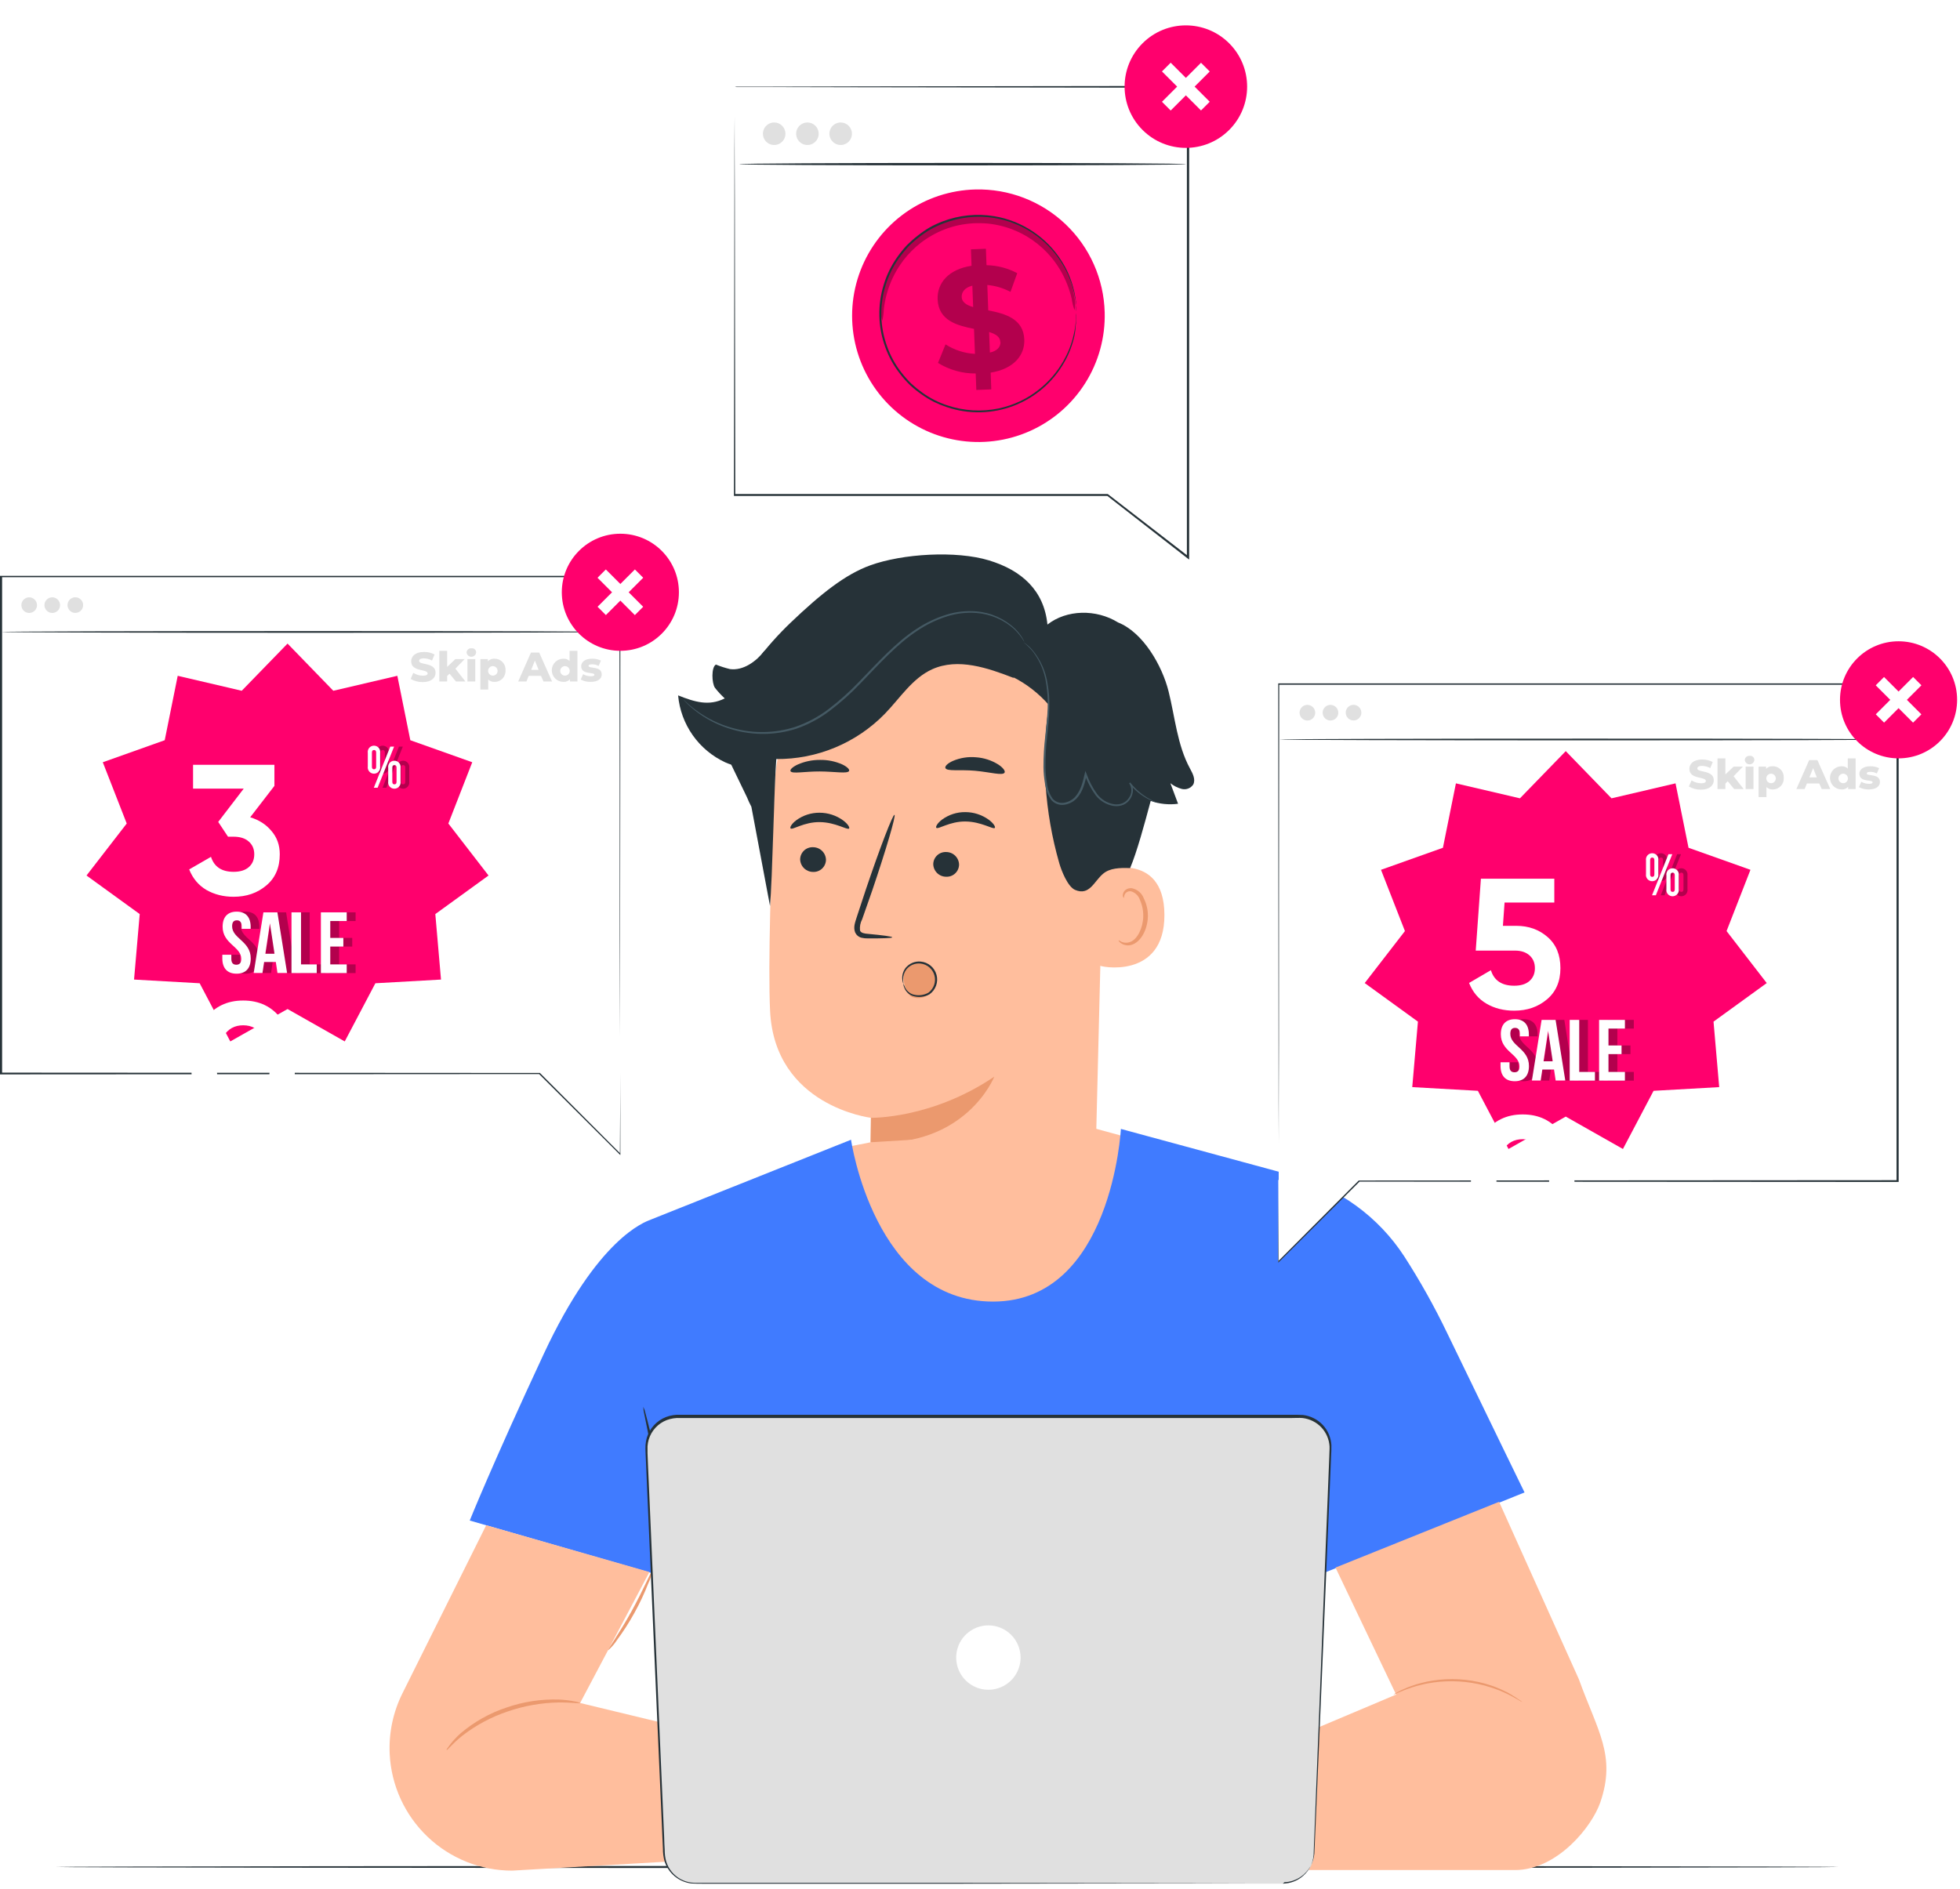 <svg width="222" height="214" viewBox="0 0 222 214" fill="none" xmlns="http://www.w3.org/2000/svg">
<path d="M208.22 211.514C208.22 211.579 163.02 211.635 107.272 211.635C51.524 211.635 6.315 211.579 6.315 211.514C6.315 211.448 51.491 211.393 107.272 211.393C163.053 211.393 208.22 211.444 208.22 211.514Z" fill="#263238"/>
<path d="M125.093 90.636L124.036 133.54C123.859 140.838 122.103 151.517 110.581 150.706C100.638 149.253 98.337 139.701 98.514 132.892C98.598 129.665 98.658 126.973 98.644 126.637C98.644 126.637 87.746 125.343 87.224 114.528C86.973 109.293 87.327 98.475 87.765 88.685C87.994 83.616 90.124 78.819 93.729 75.249C97.335 71.679 102.152 69.597 107.223 69.417L108.266 69.38C119.556 69.618 125.657 79.352 125.093 90.636Z" fill="#FFBE9D"/>
<path d="M98.644 126.637C98.644 126.637 105.486 126.796 112.616 121.98C112.616 121.98 109.458 130.019 98.611 129.432L98.644 126.637Z" fill="#EB996E"/>
<path d="M106.049 93.78C106.254 94.008 107.539 93.049 109.351 93.067C111.163 93.086 112.476 93.999 112.676 93.798C112.774 93.696 112.565 93.291 111.992 92.867C111.216 92.307 110.284 92.006 109.328 92.005C108.383 91.996 107.462 92.294 106.701 92.853C106.147 93.272 105.956 93.677 106.049 93.78Z" fill="#263238"/>
<path d="M105.705 97.902C105.714 98.283 105.873 98.645 106.146 98.912C106.419 99.178 106.786 99.327 107.167 99.327C107.354 99.335 107.541 99.307 107.716 99.242C107.892 99.177 108.053 99.078 108.189 98.949C108.325 98.821 108.435 98.667 108.51 98.496C108.586 98.325 108.626 98.14 108.629 97.953C108.62 97.571 108.461 97.209 108.188 96.943C107.915 96.677 107.548 96.528 107.167 96.528C106.98 96.519 106.793 96.548 106.618 96.613C106.442 96.677 106.281 96.777 106.145 96.905C106.009 97.033 105.899 97.187 105.824 97.359C105.748 97.53 105.708 97.714 105.705 97.902Z" fill="#263238"/>
<path d="M101.061 106.192C101.061 106.098 100.023 105.959 98.341 105.8C97.913 105.772 97.508 105.703 97.41 105.418C97.36 104.98 97.445 104.537 97.652 104.147C98.015 103.104 98.392 102.009 98.793 100.887C100.372 96.23 101.499 92.378 101.313 92.317C101.126 92.257 99.687 95.992 98.108 100.663C97.727 101.812 97.363 102.913 97.019 103.965C96.879 104.454 96.618 105.013 96.86 105.642C96.928 105.789 97.028 105.919 97.153 106.023C97.278 106.126 97.425 106.2 97.582 106.238C97.82 106.295 98.064 106.32 98.309 106.313C99.995 106.317 101.057 106.285 101.061 106.192Z" fill="#263238"/>
<path d="M107.078 87.008C107.236 87.418 108.699 87.166 110.427 87.32C112.155 87.474 113.57 87.907 113.785 87.53C113.882 87.348 113.626 86.971 113.049 86.598C112.29 86.129 111.429 85.852 110.539 85.793C109.652 85.713 108.759 85.854 107.94 86.202C107.316 86.477 107.008 86.812 107.078 87.008Z" fill="#263238"/>
<path d="M89.539 87.367C89.716 87.702 91.141 87.39 92.855 87.399C94.569 87.409 95.975 87.683 96.171 87.348C96.255 87.19 95.984 86.882 95.398 86.603C94.606 86.252 93.748 86.077 92.883 86.091C92.009 86.086 91.144 86.265 90.344 86.617C89.748 86.901 89.46 87.19 89.539 87.367Z" fill="#263238"/>
<path d="M124.492 98.693C124.678 98.605 131.86 96.225 131.888 103.639C131.916 111.054 124.469 109.554 124.436 109.34C124.403 109.126 124.492 98.693 124.492 98.693Z" fill="#FFBE9D"/>
<path d="M126.709 106.522C126.742 106.522 126.84 106.611 127.054 106.713C127.365 106.838 127.712 106.838 128.023 106.713C128.805 106.425 129.457 105.176 129.49 103.84C129.508 103.199 129.382 102.562 129.122 101.977C129.05 101.746 128.924 101.535 128.754 101.363C128.584 101.191 128.374 101.063 128.144 100.989C127.995 100.951 127.838 100.966 127.699 101.032C127.561 101.097 127.449 101.209 127.385 101.348C127.287 101.553 127.333 101.702 127.296 101.716C127.259 101.73 127.133 101.59 127.194 101.288C127.232 101.103 127.334 100.938 127.482 100.822C127.582 100.744 127.697 100.686 127.819 100.653C127.941 100.619 128.069 100.61 128.195 100.626C128.5 100.686 128.784 100.822 129.022 101.023C129.259 101.223 129.441 101.481 129.55 101.772C129.873 102.413 130.033 103.123 130.016 103.84C129.974 105.335 129.215 106.732 128.153 107.049C127.954 107.107 127.745 107.119 127.54 107.086C127.335 107.053 127.141 106.975 126.97 106.858C126.723 106.704 126.681 106.536 126.709 106.522Z" fill="#EB996E"/>
<path d="M134.785 87.069C133.337 84.4 133.094 81.27 132.359 78.327C131.623 75.383 129.462 71.643 126.644 70.521C124.152 68.98 120.808 69.054 118.638 70.758C118.256 66.888 115.723 64.611 112.006 63.484C108.289 62.357 102.226 62.725 98.584 64.043C95.757 65.058 92.995 67.256 89.581 70.512C88.146 71.881 86.825 73.366 85.632 74.95L81.994 84.912L84.598 90.305C84.751 90.673 84.91 91.037 85.105 91.4L87.215 102.638C87.49 99.606 87.681 89.025 87.928 85.993C90.216 86.011 92.484 85.567 94.596 84.686C96.708 83.806 98.621 82.508 100.218 80.87C101.946 79.091 103.334 76.836 105.597 75.816C108.513 74.508 111.885 75.667 114.866 76.827L114.74 76.706C116.287 77.493 117.669 78.57 118.81 79.878C117.911 85.86 118.308 91.965 119.975 97.78C120.226 98.651 120.934 100.458 121.768 100.817C123.407 101.52 123.915 99.844 124.949 98.982C125.713 98.344 126.812 98.302 128.004 98.349C128.772 96.528 129.611 93.44 130.333 90.739C131.327 91.089 132.39 91.199 133.434 91.06C133.143 90.287 132.852 89.51 132.563 88.731C132.948 89.037 133.392 89.26 133.868 89.383C134.107 89.44 134.359 89.423 134.589 89.333C134.819 89.243 135.015 89.085 135.153 88.88C135.446 88.293 135.088 87.627 134.785 87.069Z" fill="#263238"/>
<path d="M115.918 72.752C116.295 73.067 116.646 73.413 116.966 73.786C117.783 74.848 118.31 76.105 118.493 77.433C118.642 78.342 118.7 79.264 118.666 80.185C118.633 81.182 118.512 82.244 118.396 83.362C118.253 84.536 118.183 85.718 118.186 86.901C118.194 87.526 118.252 88.148 118.358 88.764C118.429 89.426 118.668 90.06 119.052 90.604C119.232 90.821 119.466 90.987 119.729 91.087C119.993 91.186 120.278 91.216 120.557 91.172C121.09 91.093 121.581 90.839 121.954 90.45C122.68 89.663 122.885 88.643 123.095 87.739L122.867 87.763C123.164 88.593 123.578 89.377 124.096 90.091C124.601 90.746 125.338 91.183 126.155 91.311C126.536 91.365 126.925 91.312 127.277 91.158C127.605 91.004 127.878 90.754 128.06 90.441C128.229 90.159 128.32 89.838 128.325 89.509C128.323 89.197 128.211 88.895 128.008 88.657L127.892 88.755C128.505 89.516 129.274 90.139 130.146 90.58C130.376 90.697 130.612 90.799 130.854 90.888C130.937 90.92 131.023 90.945 131.11 90.962C131.037 90.914 130.957 90.876 130.873 90.85C130.714 90.776 130.477 90.674 130.188 90.51C129.346 90.041 128.606 89.407 128.013 88.648L127.892 88.745C128.057 88.981 128.146 89.261 128.146 89.549C128.146 89.836 128.057 90.117 127.892 90.352C127.724 90.629 127.477 90.849 127.184 90.986C126.864 91.121 126.512 91.165 126.169 91.111C125.406 90.986 124.722 90.57 124.259 89.952C123.759 89.259 123.361 88.498 123.076 87.693L122.932 87.339L122.848 87.711C122.643 88.61 122.42 89.574 121.758 90.301C121.423 90.649 120.983 90.876 120.505 90.948C120.271 90.986 120.03 90.962 119.807 90.881C119.584 90.799 119.385 90.662 119.229 90.483C118.872 89.972 118.651 89.379 118.587 88.759C118.484 88.153 118.426 87.539 118.414 86.924C118.407 85.751 118.472 84.578 118.61 83.413C118.722 82.295 118.833 81.228 118.857 80.218C118.884 79.282 118.814 78.345 118.647 77.423C118.444 76.074 117.883 74.803 117.022 73.744C116.713 73.353 116.34 73.017 115.918 72.752Z" fill="#455A64"/>
<path d="M89.543 93.85C89.748 94.078 91.034 93.118 92.845 93.137C94.657 93.156 95.97 94.069 96.171 93.868C96.268 93.766 96.059 93.361 95.486 92.937C94.712 92.377 93.782 92.076 92.827 92.075C91.881 92.068 90.959 92.365 90.195 92.923C89.636 93.342 89.441 93.752 89.543 93.85Z" fill="#263238"/>
<path d="M90.629 97.357C90.64 97.738 90.799 98.101 91.073 98.367C91.347 98.633 91.714 98.782 92.096 98.782C92.282 98.79 92.469 98.76 92.644 98.695C92.819 98.63 92.979 98.531 93.115 98.403C93.251 98.275 93.36 98.121 93.435 97.95C93.51 97.779 93.551 97.595 93.554 97.408C93.544 97.026 93.386 96.664 93.112 96.398C92.839 96.132 92.473 95.983 92.091 95.983C91.904 95.974 91.718 96.003 91.542 96.068C91.366 96.132 91.206 96.232 91.069 96.36C90.933 96.488 90.824 96.642 90.748 96.814C90.672 96.985 90.632 97.169 90.629 97.357Z" fill="#263238"/>
<path d="M86.586 73.739C85.655 74.931 84.192 76.003 82.683 75.802C82.139 75.671 81.605 75.5 81.086 75.29C80.546 75.597 80.62 77.409 80.979 77.921C81.314 78.352 81.685 78.754 82.087 79.123C80.285 80.031 78.683 79.524 76.806 78.783C76.952 80.403 77.522 81.957 78.458 83.288C79.394 84.618 80.663 85.68 82.138 86.365C83.07 86.789 84.234 87.036 85.119 86.496C85.897 86.03 86.232 85.099 86.484 84.2C87.414 80.978 87.943 77.654 88.058 74.303L86.586 73.739Z" fill="#263238"/>
<path d="M102.631 109.829C102.757 109.595 102.944 109.4 103.172 109.262C103.399 109.124 103.659 109.05 103.925 109.047C104.428 109.047 104.857 109 105.225 109.349C105.574 109.686 105.811 110.121 105.903 110.597C105.996 111.073 105.939 111.566 105.742 112.009C105.522 112.441 105.148 112.777 104.694 112.949C104.241 113.121 103.739 113.118 103.287 112.94C102.407 112.535 102.058 110.267 102.668 109.512" fill="#EB996E"/>
<path d="M102.323 111.445C102.396 111.582 102.46 111.724 102.514 111.869C102.603 112.055 102.728 112.222 102.883 112.359C103.037 112.495 103.218 112.6 103.413 112.665C103.705 112.75 104.011 112.775 104.312 112.739C104.614 112.703 104.905 112.607 105.169 112.456C105.464 112.235 105.685 111.931 105.805 111.583C105.924 111.235 105.936 110.859 105.839 110.504C105.742 110.149 105.541 109.831 105.261 109.592C104.981 109.353 104.636 109.203 104.27 109.163C103.969 109.129 103.665 109.172 103.385 109.286C103.105 109.401 102.858 109.585 102.668 109.82C102.416 110.151 102.284 110.558 102.295 110.975C102.295 111.273 102.347 111.44 102.323 111.44C102.3 111.44 102.3 111.403 102.272 111.324C102.236 111.211 102.213 111.093 102.202 110.975C102.152 110.528 102.27 110.078 102.533 109.713C102.734 109.442 103.003 109.229 103.311 109.094C103.62 108.958 103.958 108.905 104.293 108.939C104.709 108.979 105.102 109.144 105.421 109.413C105.74 109.682 105.969 110.043 106.077 110.446C106.185 110.849 106.167 111.275 106.025 111.668C105.884 112.061 105.626 112.4 105.285 112.642C104.994 112.805 104.671 112.905 104.338 112.937C104.005 112.968 103.67 112.929 103.353 112.824C103.14 112.744 102.947 112.619 102.786 112.458C102.626 112.298 102.501 112.105 102.421 111.892C102.373 111.782 102.34 111.666 102.323 111.548C102.323 111.487 102.323 111.445 102.323 111.445Z" fill="#263238"/>
<path d="M116.002 72.701C115.698 72.189 115.329 71.719 114.903 71.303C113.703 70.211 112.171 69.555 110.553 69.441C109.444 69.362 108.33 69.493 107.27 69.827C106.052 70.214 104.898 70.776 103.842 71.495C101.583 72.99 99.585 75.22 97.401 77.479C96.342 78.588 95.195 79.609 93.973 80.534C92.829 81.402 91.556 82.084 90.201 82.556C87.873 83.299 85.378 83.34 83.028 82.672C81.45 82.238 79.975 81.49 78.692 80.474L78.105 79.98C77.938 79.836 77.817 79.691 77.71 79.584L77.472 79.333C77.421 79.277 77.393 79.244 77.397 79.24L77.491 79.314L77.742 79.547C77.854 79.65 77.984 79.789 78.152 79.929L78.739 80.395C80.03 81.369 81.498 82.084 83.061 82.5C85.378 83.134 87.831 83.077 90.117 82.337C91.455 81.869 92.713 81.195 93.843 80.339C95.05 79.417 96.185 78.403 97.238 77.307C99.413 75.071 101.429 72.812 103.73 71.303C104.806 70.577 105.983 70.013 107.223 69.632C108.309 69.298 109.448 69.173 110.581 69.264C112.229 69.397 113.781 70.092 114.977 71.234C115.293 71.545 115.57 71.894 115.802 72.272C115.867 72.398 115.923 72.496 115.965 72.575C116.007 72.654 116.007 72.696 116.002 72.701Z" fill="#455A64"/>
<path d="M94.49 130.228L98.597 129.413L124.008 127.844L129.424 129.32L128.712 142.509L116.468 150.32L104.591 150.082L97.121 143.283L95.468 136.534L94.49 130.228Z" fill="#FFBE9D"/>
<path d="M163.928 151.054C162.485 148.046 160.855 145.131 159.047 142.327C156.131 137.852 151.672 134.605 146.519 133.203L126.958 127.898C126.958 127.898 125.943 147.459 112.478 147.459C99.014 147.459 96.392 129.123 96.392 129.123L73.734 138.163C72.956 138.466 67.703 140.282 61.588 153.392C55.766 165.879 53.205 172.264 53.205 172.264L76.519 178.998L77.977 199.989L77.483 211.977L148.317 211.819L147.921 198.117L148.219 177.108L149.104 178.537L172.679 169.083C172.679 169.083 169.643 162.861 163.928 151.054Z" fill="#407BFF"/>
<path d="M148.43 163.682C148.538 163.682 148.472 171.273 148.291 180.634C148.109 189.996 147.895 197.569 147.792 197.569C147.69 197.569 147.75 189.977 147.932 180.616C148.114 171.255 148.347 163.682 148.43 163.682Z" fill="#263238"/>
<path d="M72.861 159.378C72.98 159.626 73.068 159.887 73.122 160.156C73.262 160.664 73.453 161.404 73.676 162.317C74.119 164.152 74.668 166.695 75.181 169.527C75.693 172.358 76.056 174.939 76.28 176.806C76.392 177.738 76.475 178.501 76.517 179.028C76.557 179.299 76.567 179.574 76.545 179.847C76.453 179.589 76.393 179.32 76.368 179.046C76.275 178.446 76.159 177.71 76.019 176.843C75.73 174.98 75.316 172.419 74.808 169.592C74.3 166.765 73.793 164.222 73.411 162.378C73.239 161.516 73.094 160.785 72.973 160.189C72.906 159.924 72.868 159.652 72.861 159.378Z" fill="#263238"/>
<path d="M55.07 172.796L45.578 191.849C44.52 193.977 44.024 196.34 44.139 198.714C44.313 202.276 45.85 205.635 48.432 208.094C51.014 210.554 54.443 211.926 58.009 211.927L85.226 210.348L86.419 197.932L65.707 192.934L73.555 178.096L55.07 172.796Z" fill="#FFBE9D"/>
<path d="M65.707 192.934C65.707 193.023 64.776 192.864 63.262 192.874C61.307 192.912 59.37 193.255 57.52 193.889C55.672 194.507 53.94 195.429 52.397 196.618C51.223 197.55 50.664 198.309 50.599 198.262C50.534 198.216 50.697 198.039 50.944 197.689C51.312 197.207 51.727 196.763 52.182 196.362C53.714 195.062 55.482 194.071 57.389 193.442C59.284 192.787 61.282 192.483 63.285 192.543C63.889 192.565 64.491 192.637 65.083 192.757C65.3 192.781 65.51 192.841 65.707 192.934Z" fill="#EB996E"/>
<path d="M73.886 177.947C73.803 178.453 73.646 178.944 73.42 179.405C72.975 180.544 72.454 181.652 71.86 182.721C71.271 183.794 70.609 184.825 69.881 185.809C69.607 186.239 69.271 186.627 68.884 186.959C68.796 186.894 70.165 185.026 71.534 182.539C72.903 180.052 73.784 177.91 73.886 177.947Z" fill="#EB996E"/>
<path d="M171.583 211.862H139.624V199.799L158.132 191.98L151.267 177.593L169.794 170.141L178.839 190.261C180.939 196.106 183.086 198.882 181.256 204.2C180.306 206.962 176.375 211.862 171.583 211.862Z" fill="#FFBE9D"/>
<path d="M81.09 197.21H86.418C86.418 197.21 98.439 192.865 100.912 193.279C103.138 193.652 111.293 199.068 112.891 200.139C113.067 200.26 113.202 200.433 113.277 200.633C113.433 201.057 113.419 201.526 113.237 201.94C113.056 202.354 112.721 202.682 112.304 202.855L112.136 202.925L112.206 203.167C112.302 203.482 112.345 203.811 112.332 204.14C112.314 204.39 112.216 204.628 112.053 204.819C111.891 205.009 111.671 205.143 111.427 205.199C111.183 205.256 110.927 205.233 110.696 205.134C110.466 205.035 110.274 204.864 110.147 204.648L110.455 205.193C110.579 205.415 110.638 205.669 110.623 205.924L110.595 206.422C110.579 206.693 110.481 206.952 110.315 207.166C110.149 207.379 109.921 207.537 109.663 207.619C109.419 207.698 109.158 207.705 108.911 207.64C108.663 207.575 108.439 207.44 108.266 207.251C107.232 206.115 105.006 203.837 103.488 203.586C101.851 203.386 100.203 203.302 98.555 203.334C98.219 203.337 97.89 203.44 97.613 203.631C97.336 203.822 97.122 204.092 97 204.406C97.899 204.471 104.144 207.726 106.356 208.891C106.699 209.062 106.995 209.314 107.218 209.624C107.442 209.935 107.588 210.295 107.642 210.674C107.721 211.364 107.372 212.072 106.002 211.769C103.068 211.084 97.782 208.653 97.782 208.653C97.782 208.653 95.053 207.875 93.288 209.119C90.801 210.875 89.665 211.517 87.531 210.809C86.228 210.378 84.978 209.8 83.806 209.086L79.614 208.667C79.614 208.667 75.655 198.733 81.09 197.21Z" fill="#FFBE9D"/>
<path d="M96.967 199.24C96.967 199.287 97.82 199.017 99.226 198.924C101.058 198.801 102.893 199.112 104.581 199.833C106.27 200.555 107.764 201.665 108.941 203.073C109.419 203.671 109.865 204.293 110.278 204.936C110.213 204.74 110.124 204.552 110.012 204.378C109.741 203.887 109.429 203.42 109.081 202.98C107.913 201.521 106.401 200.375 104.681 199.643C102.962 198.912 101.087 198.618 99.226 198.789C98.666 198.835 98.111 198.93 97.568 199.073C97.362 199.105 97.16 199.161 96.967 199.24Z" fill="#EB996E"/>
<path d="M98.239 196.32C99.003 196.09 99.793 195.952 100.591 195.91C102.519 195.902 104.411 196.438 106.049 197.457C107.676 198.499 109.157 199.752 110.455 201.183L111.666 202.463C111.806 202.633 111.962 202.789 112.131 202.929C112.013 202.748 111.881 202.577 111.736 202.417C111.47 202.095 111.079 201.634 110.581 201.08C109.301 199.604 107.815 198.319 106.17 197.266C104.497 196.221 102.553 195.694 100.581 195.752C99.987 195.78 99.4 195.888 98.835 196.073C98.676 196.121 98.52 196.179 98.369 196.246C98.285 196.283 98.234 196.311 98.239 196.32Z" fill="#EB996E"/>
<path d="M147.429 197.569H142.097C142.097 197.569 130.076 193.223 127.603 193.638C125.377 194.01 117.222 199.427 115.625 200.498C115.448 200.619 115.313 200.791 115.238 200.992C115.083 201.416 115.098 201.884 115.279 202.298C115.461 202.711 115.794 203.039 116.211 203.213L116.379 203.283L116.309 203.525C116.212 203.84 116.17 204.169 116.183 204.499C116.201 204.749 116.299 204.986 116.462 205.177C116.625 205.368 116.844 205.501 117.088 205.558C117.333 205.615 117.589 205.592 117.819 205.492C118.049 205.393 118.241 205.223 118.368 205.006L118.06 205.551C117.939 205.775 117.881 206.028 117.893 206.282L117.921 206.776C117.934 207.047 118.031 207.307 118.198 207.521C118.364 207.735 118.593 207.893 118.852 207.973C119.095 208.054 119.356 208.062 119.604 207.998C119.852 207.933 120.076 207.799 120.249 207.61C121.283 206.469 123.509 204.191 125.028 203.94C126.666 203.743 128.315 203.661 129.964 203.693C130.3 203.696 130.628 203.8 130.904 203.991C131.181 204.182 131.393 204.451 131.515 204.764C130.616 204.825 124.371 208.085 122.159 209.249C121.817 209.42 121.521 209.671 121.297 209.981C121.073 210.29 120.928 210.65 120.873 211.028C120.794 211.722 121.143 212.449 122.513 212.127C125.447 211.443 130.733 209.012 130.733 209.012C130.733 209.012 133.462 208.229 135.227 209.477C137.714 211.233 138.851 211.876 140.984 211.168C142.287 210.738 143.538 210.16 144.71 209.445L148.901 209.026C148.901 209.026 152.865 199.105 147.429 197.569Z" fill="#FFBE9D"/>
<path d="M131.548 199.613C131.548 199.66 130.696 199.39 129.289 199.301C127.454 199.175 125.616 199.485 123.924 200.206C122.232 200.928 120.735 202.039 119.555 203.451C118.624 204.527 118.256 205.314 118.219 205.314C118.286 205.119 118.375 204.933 118.484 204.759C118.756 204.269 119.067 203.802 119.416 203.362C120.584 201.903 122.095 200.757 123.815 200.025C125.535 199.294 127.409 199 129.271 199.171C129.83 199.218 130.385 199.311 130.929 199.45C131.14 199.482 131.348 199.537 131.548 199.613Z" fill="#EB996E"/>
<path d="M130.267 196.693C129.51 196.465 128.728 196.327 127.938 196.283C126.006 196.277 124.112 196.814 122.471 197.834C120.845 198.877 119.364 200.13 118.065 201.56L116.854 202.845C116.714 203.015 116.558 203.171 116.388 203.311C116.505 203.128 116.638 202.955 116.784 202.794C117.05 202.477 117.441 202.016 117.944 201.462C119.221 199.985 120.705 198.7 122.35 197.648C124.023 196.603 125.967 196.077 127.938 196.134C128.531 196.163 129.117 196.271 129.68 196.455C129.84 196.501 129.995 196.559 130.146 196.628C130.189 196.643 130.23 196.665 130.267 196.693Z" fill="#EB996E"/>
<path d="M172.407 192.818C172.379 192.86 171.685 192.352 170.427 191.77C170.115 191.63 169.771 191.477 169.384 191.346C168.998 191.216 168.592 191.085 168.155 190.96C166.24 190.453 164.242 190.338 162.282 190.62C161.816 190.699 161.406 190.759 161.015 190.866C160.648 190.947 160.286 191.048 159.93 191.169C158.616 191.598 157.867 192.021 157.843 191.98C158.004 191.855 158.179 191.75 158.365 191.667C158.569 191.547 158.782 191.443 159.003 191.355C159.287 191.223 159.577 191.107 159.874 191.006C160.232 190.874 160.598 190.762 160.968 190.671C161.39 190.559 161.818 190.469 162.249 190.401C164.238 190.087 166.27 190.203 168.21 190.741C168.653 190.88 169.077 190.997 169.454 191.16C169.812 191.294 170.162 191.45 170.502 191.626C170.823 191.77 171.089 191.938 171.331 192.091C171.538 192.207 171.737 192.336 171.927 192.478C172.099 192.573 172.26 192.687 172.407 192.818Z" fill="#EB996E"/>
<path d="M145.296 213.403H78.743C77.833 213.403 76.958 213.051 76.301 212.421C75.644 211.791 75.256 210.932 75.217 210.022L73.219 164.217C73.198 163.741 73.273 163.265 73.441 162.819C73.608 162.372 73.865 161.964 74.194 161.62C74.523 161.275 74.919 161.001 75.358 160.813C75.796 160.626 76.268 160.529 76.745 160.529H147.164C147.64 160.529 148.111 160.625 148.549 160.812C148.987 160.999 149.383 161.273 149.713 161.616C150.043 161.96 150.299 162.367 150.468 162.812C150.637 163.257 150.714 163.732 150.694 164.208L148.831 210.013C148.795 210.925 148.407 211.789 147.747 212.421C147.088 213.053 146.21 213.405 145.296 213.403Z" fill="#E0E0E0"/>
<path d="M145.296 213.403C145.512 213.389 145.726 213.365 145.939 213.329C146.562 213.211 147.14 212.924 147.611 212.5C147.995 212.159 148.3 211.739 148.505 211.268C148.71 210.798 148.81 210.288 148.799 209.775C148.845 208.555 148.9 207.15 148.962 205.561C149.213 199.217 149.572 190.042 150.019 178.702C150.131 175.864 150.249 172.897 150.373 169.802C150.433 168.255 150.499 166.676 150.559 165.07C150.559 164.669 150.606 164.255 150.592 163.863C150.567 163.467 150.474 163.078 150.317 162.713C150.001 161.967 149.427 161.359 148.701 160.999C148.336 160.816 147.942 160.698 147.536 160.65C147.136 160.617 146.703 160.65 146.279 160.65H127.501H78.683H77.062C76.537 160.62 76.013 160.7 75.52 160.883C75.035 161.07 74.599 161.366 74.245 161.748C73.892 162.13 73.63 162.587 73.48 163.086C73.408 163.333 73.361 163.588 73.341 163.845C73.341 164.101 73.341 164.362 73.341 164.632C73.364 165.163 73.382 165.694 73.406 166.225L73.546 169.396C73.725 173.613 73.906 177.761 74.086 181.841C74.44 190 74.78 197.867 75.106 205.365C75.148 206.296 75.185 207.228 75.227 208.159C75.227 208.625 75.264 209.091 75.287 209.556C75.281 210.006 75.337 210.455 75.455 210.888C75.717 211.74 76.3 212.456 77.08 212.886C77.463 213.096 77.882 213.231 78.315 213.282C78.738 213.329 79.195 213.306 79.637 213.31H89.981H108.545L135.423 213.348L142.73 213.371H135.423L108.545 213.408H89.981H79.656C79.19 213.408 78.771 213.408 78.305 213.38C77.607 213.295 76.948 213.009 76.409 212.558C75.869 212.107 75.472 211.509 75.264 210.837C75.14 210.382 75.081 209.912 75.087 209.44C75.064 208.974 75.045 208.509 75.022 208.043C74.985 207.111 74.944 206.18 74.901 205.248C74.57 197.75 74.225 189.879 73.867 181.724C73.69 177.644 73.508 173.496 73.322 169.28C73.275 168.227 73.233 167.17 73.187 166.108L73.117 164.515C73.103 164.245 73.103 163.975 73.117 163.705C73.137 163.429 73.186 163.156 73.261 162.89C73.422 162.357 73.702 161.867 74.081 161.459C74.459 161.05 74.926 160.734 75.446 160.533C75.966 160.339 76.521 160.254 77.076 160.282H78.697H127.515H146.293C146.721 160.282 147.136 160.282 147.574 160.305C148.002 160.354 148.418 160.479 148.803 160.673C149.573 161.055 150.18 161.701 150.513 162.494C150.677 162.88 150.775 163.291 150.801 163.71C150.801 164.134 150.801 164.525 150.769 164.93C150.703 166.541 150.638 168.12 150.573 169.666C150.443 172.771 150.318 175.738 150.2 178.567C149.735 189.903 149.339 199.059 149.069 205.421C149 207.007 148.94 208.405 148.887 209.612C148.894 210.134 148.788 210.65 148.575 211.126C148.363 211.602 148.05 212.026 147.658 212.37C147.177 212.793 146.589 213.077 145.958 213.189C145.804 213.215 145.648 213.231 145.492 213.236L145.296 213.403Z" fill="#263238"/>
<path d="M115.597 187.788C115.597 188.51 115.383 189.215 114.982 189.814C114.581 190.414 114.012 190.881 113.345 191.157C112.679 191.433 111.946 191.506 111.238 191.365C110.531 191.224 109.881 190.877 109.371 190.367C108.861 189.857 108.514 189.207 108.373 188.5C108.233 187.792 108.305 187.059 108.581 186.393C108.857 185.726 109.324 185.157 109.924 184.756C110.524 184.355 111.229 184.142 111.95 184.142C112.917 184.143 113.844 184.527 114.527 185.211C115.211 185.895 115.595 186.822 115.597 187.788Z" fill="white"/>
<path d="M83.231 9.814V56.066H125.473L134.601 63.127V56.066V54.255V9.814H83.231Z" fill="white"/>
<path d="M83.231 9.814H84.162H86.901L97.329 9.786L134.587 9.735H134.69V9.837C134.69 24.671 134.69 42.164 134.69 60.821V63.397L134.494 63.248L125.398 56.164L125.473 56.187H83.231H83.128V56.085C83.152 42.113 83.166 30.563 83.18 22.473C83.18 18.439 83.18 15.277 83.208 13.121C83.208 12.05 83.208 11.225 83.208 10.666C83.208 10.108 83.208 9.833 83.208 9.833C83.208 9.833 83.208 10.131 83.208 10.69C83.208 11.249 83.208 12.087 83.208 13.163C83.208 15.324 83.208 18.495 83.231 22.533C83.231 30.609 83.263 42.159 83.282 56.066L83.184 55.968H125.426H125.468L125.501 55.992L134.629 63.047L134.434 63.145V60.817C134.434 42.159 134.434 24.666 134.434 9.833L134.541 9.94L97.338 9.884L86.887 9.861H84.125H83.412L83.231 9.814Z" fill="#263238"/>
<path d="M134.317 18.598C134.317 18.672 122.991 18.737 109.028 18.737C95.065 18.737 83.739 18.672 83.739 18.598C83.739 18.523 95.061 18.458 109.028 18.458C122.995 18.458 134.317 18.518 134.317 18.598Z" fill="#263238"/>
<path d="M88.964 15.151C88.964 15.405 88.889 15.652 88.748 15.862C88.607 16.073 88.406 16.236 88.172 16.332C87.938 16.428 87.68 16.452 87.432 16.401C87.184 16.351 86.957 16.227 86.779 16.047C86.602 15.867 86.481 15.637 86.434 15.389C86.387 15.14 86.415 14.883 86.515 14.65C86.614 14.417 86.781 14.219 86.993 14.081C87.205 13.943 87.454 13.872 87.707 13.875C88.042 13.88 88.362 14.017 88.597 14.255C88.832 14.494 88.964 14.816 88.964 15.151Z" fill="#E0E0E0"/>
<path d="M92.728 15.151C92.728 15.404 92.653 15.651 92.512 15.861C92.372 16.071 92.172 16.234 91.939 16.331C91.705 16.427 91.448 16.452 91.201 16.402C90.953 16.353 90.726 16.231 90.547 16.052C90.369 15.873 90.248 15.645 90.199 15.397C90.15 15.149 90.177 14.893 90.274 14.66C90.371 14.427 90.535 14.228 90.746 14.088C90.956 13.948 91.204 13.874 91.456 13.875C91.623 13.875 91.789 13.908 91.944 13.972C92.098 14.037 92.239 14.131 92.357 14.249C92.475 14.368 92.568 14.508 92.632 14.663C92.696 14.818 92.728 14.984 92.728 15.151Z" fill="#E0E0E0"/>
<path d="M96.495 15.151C96.495 15.404 96.42 15.65 96.28 15.86C96.14 16.07 95.941 16.234 95.707 16.33C95.474 16.427 95.218 16.452 94.97 16.403C94.722 16.354 94.495 16.232 94.317 16.054C94.138 15.875 94.017 15.648 93.967 15.4C93.918 15.153 93.943 14.896 94.04 14.663C94.137 14.43 94.3 14.23 94.51 14.09C94.72 13.95 94.967 13.875 95.219 13.875C95.557 13.875 95.882 14.01 96.121 14.249C96.361 14.488 96.495 14.813 96.495 15.151Z" fill="#E0E0E0"/>
<path d="M125.123 35.397C125.197 38.227 124.43 41.015 122.918 43.408C121.407 45.802 119.219 47.694 116.633 48.843C114.046 49.993 111.176 50.35 108.386 49.868C105.597 49.387 103.013 48.088 100.961 46.137C98.91 44.186 97.483 41.671 96.862 38.909C96.241 36.147 96.453 33.263 97.472 30.621C98.491 27.98 100.27 25.7 102.585 24.071C104.9 22.441 107.646 21.535 110.476 21.466C114.266 21.372 117.938 22.786 120.685 25.398C123.432 28.011 125.028 31.607 125.123 35.397Z" fill="#FF006D"/>
<path d="M121.705 35.48C121.762 37.638 121.177 39.763 120.025 41.587C118.874 43.412 117.207 44.854 115.235 45.731C113.264 46.608 111.076 46.881 108.95 46.515C106.823 46.149 104.853 45.16 103.289 43.674C101.725 42.188 100.636 40.271 100.161 38.166C99.687 36.061 99.847 33.862 100.622 31.849C101.397 29.835 102.751 28.096 104.515 26.852C106.278 25.609 108.371 24.916 110.528 24.862C111.959 24.823 113.384 25.068 114.721 25.581C116.058 26.094 117.281 26.866 118.319 27.852C119.358 28.839 120.191 30.02 120.772 31.329C121.353 32.638 121.67 34.049 121.705 35.48Z" fill="#FF006D"/>
<g opacity="0.3">
<path d="M121.705 35.136C121.552 34.714 121.445 34.277 121.384 33.832C121.111 32.666 120.66 31.549 120.047 30.52C119.625 29.819 119.125 29.168 118.557 28.578C117.907 27.902 117.171 27.313 116.368 26.827C115.938 26.563 115.488 26.333 115.022 26.138C114.539 25.927 114.039 25.756 113.527 25.626C113.001 25.487 112.466 25.389 111.925 25.332C111.366 25.28 110.804 25.268 110.244 25.295C109.682 25.329 109.123 25.404 108.572 25.518C107.521 25.745 106.512 26.129 105.577 26.66C105.137 26.907 104.715 27.186 104.315 27.493C103.573 28.067 102.907 28.734 102.336 29.477C101.838 30.128 101.414 30.831 101.069 31.573C100.571 32.663 100.246 33.825 100.105 35.015C100.094 35.462 100.036 35.907 99.932 36.342C99.788 35.907 99.738 35.447 99.783 34.992C99.801 33.739 100.052 32.501 100.524 31.34C100.851 30.535 101.272 29.77 101.777 29.063C102.365 28.251 103.059 27.521 103.84 26.892C104.262 26.547 104.71 26.236 105.181 25.961C105.67 25.673 106.181 25.424 106.709 25.216C107.256 25 107.82 24.827 108.395 24.699C108.989 24.571 109.591 24.489 110.197 24.452C110.801 24.423 111.407 24.439 112.009 24.499C112.594 24.561 113.174 24.67 113.741 24.825C114.29 24.982 114.826 25.183 115.344 25.425C115.842 25.642 116.321 25.899 116.778 26.194C118.368 27.2 119.673 28.596 120.569 30.25C121.161 31.346 121.547 32.541 121.705 33.776C121.802 34.224 121.802 34.688 121.705 35.136Z" fill="black"/>
</g>
<g opacity="0.3">
<path d="M112.209 42.215L112.278 44.111L110.583 44.176L110.513 42.313C109.006 42.323 107.525 41.908 106.243 41.116L107.095 39.015C108.095 39.656 109.244 40.027 110.43 40.091L110.322 37.26C108.422 36.878 106.294 36.328 106.201 33.906C106.135 32.109 107.379 30.516 110.043 30.111L109.973 28.248L111.668 28.183L111.738 30.045C112.953 30.067 114.145 30.377 115.217 30.949L114.453 33.068C113.639 32.635 112.746 32.369 111.827 32.286L111.934 35.164C113.834 35.532 115.925 36.095 116.018 38.471C116.084 40.217 114.854 41.791 112.209 42.215ZM110.225 34.763L110.131 32.36C109.242 32.598 108.907 33.101 108.925 33.66C108.944 34.218 109.47 34.582 110.225 34.787V34.763ZM113.298 38.736C113.275 38.145 112.772 37.842 112.032 37.614L112.12 39.942C112.963 39.756 113.322 39.304 113.322 38.759L113.298 38.736Z" fill="black"/>
</g>
<path d="M121.92 35.271C121.92 35.271 121.92 35.211 121.92 35.089C121.92 34.968 121.892 34.787 121.868 34.563L121.831 34.177C121.831 34.037 121.78 33.883 121.747 33.711C121.688 33.326 121.601 32.946 121.486 32.574C121.199 31.547 120.758 30.569 120.178 29.673C119.337 28.358 118.229 27.234 116.925 26.376C115.621 25.518 114.15 24.945 112.61 24.694C110.668 24.387 108.68 24.601 106.848 25.314C106.352 25.504 105.87 25.728 105.405 25.984C104.943 26.25 104.501 26.549 104.082 26.878C103.65 27.212 103.241 27.575 102.857 27.964C102.481 28.375 102.132 28.809 101.809 29.263C101.148 30.196 100.642 31.229 100.31 32.323C99.606 34.588 99.665 37.02 100.477 39.248C100.862 40.325 101.417 41.333 102.121 42.234C102.463 42.672 102.834 43.087 103.23 43.477C103.632 43.846 104.056 44.19 104.501 44.507C105.361 45.124 106.312 45.604 107.319 45.932C109.183 46.555 111.178 46.674 113.103 46.276C114.779 45.926 116.348 45.188 117.686 44.12C118.793 43.244 119.723 42.164 120.425 40.939C120.959 40.024 121.353 39.033 121.594 38C121.69 37.622 121.759 37.238 121.798 36.85C121.822 36.682 121.85 36.529 121.864 36.384C121.878 36.24 121.864 36.109 121.864 35.993C121.864 35.774 121.864 35.597 121.892 35.467C121.889 35.408 121.889 35.349 121.892 35.29C121.899 35.348 121.899 35.408 121.892 35.467V35.998C121.892 36.114 121.892 36.244 121.892 36.389C121.892 36.533 121.859 36.687 121.84 36.855C121.824 37.239 121.779 37.622 121.705 38C121.481 39.056 121.096 40.07 120.564 41.009C119.29 43.276 117.265 45.029 114.838 45.964C112.411 46.899 109.734 46.958 107.268 46.132C106.761 45.964 106.267 45.764 105.787 45.531C105.301 45.283 104.834 45 104.389 44.684C103.932 44.365 103.496 44.017 103.085 43.64C102.68 43.242 102.302 42.817 101.954 42.369C101.229 41.45 100.66 40.42 100.268 39.318C99.437 37.041 99.378 34.553 100.1 32.239C100.439 31.121 100.958 30.065 101.637 29.114C101.964 28.65 102.322 28.208 102.708 27.791C103.101 27.398 103.517 27.029 103.956 26.688C104.386 26.347 104.839 26.035 105.312 25.756C105.778 25.5 106.262 25.275 106.76 25.085C108.625 24.374 110.645 24.17 112.614 24.494C114.181 24.755 115.675 25.347 116.995 26.23C118.315 27.113 119.432 28.268 120.271 29.617C120.847 30.528 121.281 31.523 121.556 32.565C121.664 32.942 121.745 33.327 121.798 33.715C121.822 33.883 121.854 34.037 121.868 34.181C121.882 34.326 121.868 34.451 121.868 34.568C121.868 34.791 121.878 34.968 121.896 35.099C121.909 35.155 121.917 35.213 121.92 35.271Z" fill="#263238"/>
<path d="M139.224 14.721C141.934 12.011 141.934 7.617 139.224 4.907C136.514 2.197 132.12 2.197 129.41 4.907C126.7 7.617 126.7 12.011 129.41 14.721C132.12 17.431 136.514 17.431 139.224 14.721Z" fill="#FF006D"/>
<path d="M137.021 8.098L136.033 7.11L131.61 11.533L132.598 12.521L137.021 8.098Z" fill="white"/>
<path d="M132.597 7.105L131.609 8.093L136.032 12.516L137.02 11.528L132.597 7.105Z" fill="white"/>
<path d="M70.265 121.492H70.219V65.329H0.126V121.646H61.137L70.265 130.779V121.492Z" fill="white"/>
<path d="M70.265 121.492C70.265 121.492 70.265 121.693 70.265 122.093C70.265 122.494 70.265 123.09 70.265 123.872C70.265 125.446 70.265 127.77 70.265 130.779V130.863L70.205 130.802L61.062 121.683H61.099L0.088 121.72H0V121.632C0 106.337 0 89.534 0 71.934V65.236H0.093H70.191H70.27V65.311C70.27 82.291 70.242 96.296 70.237 106.076C70.237 110.967 70.237 114.8 70.214 117.417C70.214 118.726 70.214 119.746 70.214 120.416C70.214 120.756 70.214 121.017 70.214 121.194C70.214 121.371 70.214 121.469 70.214 121.474C70.209 121.381 70.209 121.287 70.214 121.194C70.214 121.017 70.214 120.756 70.214 120.416C70.214 119.732 70.214 118.726 70.214 117.417C70.214 114.8 70.214 110.967 70.191 106.076C70.191 96.296 70.191 82.291 70.158 65.311L70.237 65.39H0.14L0.238 65.292V71.91C0.238 89.51 0.238 106.314 0.238 121.609L0.144 121.52L61.155 121.557L70.275 130.7L70.214 130.728C70.256 124.799 70.265 121.744 70.265 121.492Z" fill="#263238"/>
<path d="M70.219 71.593C70.219 71.649 54.528 71.691 35.172 71.691C15.816 71.691 0.121 71.649 0.121 71.593C0.121 71.537 15.812 71.496 35.172 71.496C54.533 71.496 70.219 71.533 70.219 71.593Z" fill="#263238"/>
<path d="M4.192 68.552C4.193 68.728 4.141 68.9 4.044 69.046C3.948 69.192 3.809 69.306 3.648 69.374C3.486 69.441 3.307 69.459 3.135 69.425C2.963 69.391 2.805 69.307 2.681 69.183C2.557 69.059 2.473 68.901 2.439 68.728C2.405 68.556 2.423 68.378 2.49 68.216C2.558 68.054 2.672 67.916 2.818 67.819C2.964 67.722 3.136 67.671 3.311 67.672C3.544 67.673 3.768 67.766 3.932 67.931C4.097 68.096 4.19 68.319 4.192 68.552Z" fill="#E0E0E0"/>
<path d="M6.804 68.552C6.805 68.728 6.754 68.899 6.658 69.045C6.561 69.191 6.423 69.305 6.261 69.373C6.1 69.441 5.922 69.459 5.75 69.425C5.578 69.392 5.42 69.308 5.295 69.184C5.171 69.061 5.087 68.903 5.052 68.731C5.017 68.56 5.035 68.381 5.102 68.219C5.168 68.058 5.282 67.919 5.427 67.822C5.573 67.724 5.744 67.672 5.92 67.672C6.153 67.672 6.378 67.765 6.544 67.93C6.709 68.095 6.803 68.319 6.804 68.552Z" fill="#E0E0E0"/>
<path d="M8.532 69.437C9.021 69.437 9.417 69.041 9.417 68.552C9.417 68.064 9.021 67.667 8.532 67.667C8.044 67.667 7.647 68.064 7.647 68.552C7.647 69.041 8.044 69.437 8.532 69.437Z" fill="#E0E0E0"/>
<path d="M70.265 73.731C73.928 73.731 76.897 70.762 76.897 67.099C76.897 63.436 73.928 60.467 70.265 60.467C66.603 60.467 63.633 63.436 63.633 67.099C63.633 70.762 66.603 73.731 70.265 73.731Z" fill="#FF006D"/>
<path d="M72.853 65.454L71.912 64.513L67.683 68.741L68.625 69.683L72.853 65.454Z" fill="white"/>
<path d="M68.62 64.515L67.678 65.457L71.907 69.686L72.849 68.744L68.62 64.515Z" fill="white"/>
<path d="M32.569 72.912L37.752 78.258L45.004 76.563L46.475 83.861L53.489 86.357L50.783 93.297L55.334 99.188L49.307 103.557L49.95 110.976L42.517 111.395L39.047 117.985L32.569 114.315L26.085 117.985L22.616 111.395L15.183 110.976L15.825 103.557L9.799 99.188L14.354 93.297L11.643 86.357L18.657 83.861L20.129 76.563L27.38 78.258L32.569 72.912Z" fill="#FF006D"/>
<g opacity="0.3">
<path d="M42.647 85.3C42.63 85.199 42.636 85.095 42.663 84.996C42.691 84.897 42.74 84.805 42.806 84.727C42.873 84.649 42.955 84.586 43.048 84.543C43.142 84.5 43.243 84.478 43.346 84.478C43.448 84.478 43.55 84.5 43.643 84.543C43.736 84.586 43.819 84.649 43.885 84.727C43.952 84.805 44 84.897 44.028 84.996C44.055 85.095 44.061 85.199 44.044 85.3V86.828C44.061 86.929 44.055 87.033 44.028 87.132C44 87.23 43.952 87.322 43.885 87.4C43.819 87.479 43.736 87.541 43.643 87.585C43.55 87.628 43.448 87.65 43.346 87.65C43.243 87.65 43.142 87.628 43.048 87.585C42.955 87.541 42.873 87.479 42.806 87.4C42.74 87.322 42.691 87.23 42.663 87.132C42.636 87.033 42.63 86.929 42.647 86.828V85.3ZM43.113 86.865C43.113 87.07 43.197 87.154 43.35 87.154C43.504 87.154 43.592 87.07 43.592 86.865V85.263C43.592 85.058 43.499 84.969 43.35 84.969C43.201 84.969 43.113 85.058 43.113 85.263V86.865ZM45.19 84.588H45.623L43.76 89.245H43.327L45.19 84.588ZM44.957 87.005C44.94 86.903 44.946 86.8 44.974 86.701C45.001 86.602 45.05 86.51 45.116 86.432C45.183 86.354 45.265 86.291 45.358 86.248C45.452 86.205 45.553 86.182 45.656 86.182C45.758 86.182 45.86 86.205 45.953 86.248C46.046 86.291 46.129 86.354 46.195 86.432C46.262 86.51 46.31 86.602 46.338 86.701C46.365 86.8 46.371 86.903 46.354 87.005V88.532C46.371 88.633 46.365 88.737 46.338 88.836C46.31 88.935 46.262 89.027 46.195 89.105C46.129 89.183 46.046 89.246 45.953 89.289C45.86 89.332 45.758 89.355 45.656 89.355C45.553 89.355 45.452 89.332 45.358 89.289C45.265 89.246 45.183 89.183 45.116 89.105C45.05 89.027 45.001 88.935 44.974 88.836C44.946 88.737 44.94 88.633 44.957 88.532V87.005ZM45.423 88.57C45.423 88.774 45.507 88.858 45.66 88.858C45.814 88.858 45.903 88.774 45.903 88.57V86.967C45.903 86.762 45.809 86.679 45.66 86.679C45.511 86.679 45.423 86.762 45.423 86.967V88.57Z" fill="black"/>
</g>
<g opacity="0.3">
<path d="M27.79 103.282C28.838 103.282 29.378 103.911 29.378 105.01V105.229H28.358V104.94C28.358 104.474 28.163 104.265 27.818 104.265C27.474 104.265 27.278 104.451 27.278 104.94C27.278 106.337 29.388 106.621 29.388 108.582C29.388 109.681 28.838 110.31 27.781 110.31C26.724 110.31 26.169 109.681 26.169 108.582V108.163H27.189V108.629C27.189 109.118 27.408 109.295 27.748 109.295C28.088 109.295 28.312 109.118 28.312 108.629C28.312 107.231 26.197 106.952 26.197 104.987C26.197 103.911 26.738 103.282 27.79 103.282Z" fill="black"/>
<path d="M33.505 110.231H32.415L32.229 108.987H30.887L30.701 110.231H29.723L30.822 103.361H32.406L33.505 110.231ZM31.041 108.051H32.08L31.558 104.6L31.041 108.051Z" fill="black"/>
<path d="M34.003 103.361H35.079V109.258H36.858V110.24H34.003V103.361Z" fill="black"/>
<path d="M38.413 106.258H39.895V107.236H38.413V109.258H40.276V110.24H37.333V103.361H40.276V104.344H38.413V106.258Z" fill="black"/>
</g>
<path d="M41.66 85.3C41.643 85.199 41.649 85.095 41.676 84.996C41.704 84.897 41.752 84.805 41.819 84.727C41.885 84.649 41.968 84.586 42.061 84.543C42.154 84.5 42.256 84.478 42.358 84.478C42.461 84.478 42.562 84.5 42.656 84.543C42.749 84.586 42.831 84.649 42.898 84.727C42.964 84.805 43.013 84.897 43.04 84.996C43.068 85.095 43.074 85.199 43.057 85.3V86.828C43.074 86.929 43.068 87.033 43.04 87.132C43.013 87.23 42.964 87.322 42.898 87.4C42.831 87.479 42.749 87.541 42.656 87.585C42.562 87.628 42.461 87.65 42.358 87.65C42.256 87.65 42.154 87.628 42.061 87.585C41.968 87.541 41.885 87.479 41.819 87.4C41.752 87.322 41.704 87.23 41.676 87.132C41.649 87.033 41.643 86.929 41.66 86.828V85.3ZM42.125 86.865C42.125 87.07 42.209 87.154 42.363 87.154C42.517 87.154 42.605 87.07 42.605 86.865V85.263C42.605 85.058 42.512 84.969 42.363 84.969C42.214 84.969 42.125 85.058 42.125 85.263V86.865ZM44.203 84.588H44.636L42.773 89.245H42.34L44.203 84.588ZM43.97 87.005C43.953 86.903 43.959 86.8 43.986 86.701C44.014 86.602 44.062 86.51 44.129 86.432C44.195 86.354 44.278 86.291 44.371 86.248C44.464 86.205 44.566 86.182 44.668 86.182C44.771 86.182 44.872 86.205 44.966 86.248C45.059 86.291 45.141 86.354 45.208 86.432C45.274 86.51 45.323 86.602 45.35 86.701C45.378 86.8 45.383 86.903 45.367 87.005V88.532C45.383 88.633 45.378 88.737 45.35 88.836C45.323 88.935 45.274 89.027 45.208 89.105C45.141 89.183 45.059 89.246 44.966 89.289C44.872 89.332 44.771 89.355 44.668 89.355C44.566 89.355 44.464 89.332 44.371 89.289C44.278 89.246 44.195 89.183 44.129 89.105C44.062 89.027 44.014 88.935 43.986 88.836C43.959 88.737 43.953 88.633 43.97 88.532V87.005ZM44.435 88.57C44.435 88.774 44.519 88.858 44.673 88.858C44.827 88.858 44.915 88.774 44.915 88.57V86.967C44.915 86.762 44.822 86.679 44.673 86.679C44.524 86.679 44.435 86.762 44.435 86.967V88.57Z" fill="white"/>
<path d="M26.803 103.282C27.851 103.282 28.391 103.911 28.391 105.01V105.229H27.371V104.94C27.371 104.474 27.175 104.265 26.831 104.265C26.486 104.265 26.291 104.451 26.291 104.94C26.291 106.337 28.4 106.621 28.4 108.582C28.4 109.681 27.851 110.31 26.794 110.31C25.736 110.31 25.182 109.681 25.182 108.582V108.163H26.202V108.629C26.202 109.118 26.421 109.295 26.766 109.295C27.11 109.295 27.325 109.118 27.325 108.629C27.325 107.231 25.215 106.952 25.215 104.987C25.215 103.911 25.764 103.282 26.803 103.282Z" fill="white"/>
<path d="M32.518 110.231H31.428L31.241 108.987H29.914L29.728 110.231H28.736L29.835 103.361H31.419L32.518 110.231ZM30.054 108.051H31.093L30.571 104.6L30.054 108.051Z" fill="white"/>
<path d="M33.016 103.361H34.096V109.258H35.875V110.24H33.016V103.361Z" fill="white"/>
<path d="M37.408 106.258H38.889V107.236H37.408V109.258H39.271V110.24H36.346V103.361H39.271V104.344H37.408V106.258Z" fill="white"/>
<path d="M46.513 76.917L46.815 76.228C47.139 76.436 47.515 76.549 47.901 76.553C48.287 76.553 48.436 76.446 48.436 76.288C48.436 75.766 46.573 76.144 46.573 74.924C46.573 74.341 47.039 73.862 48.026 73.862C48.441 73.854 48.852 73.952 49.219 74.146L48.934 74.835C48.65 74.675 48.33 74.588 48.003 74.584C47.617 74.584 47.472 74.714 47.472 74.877C47.472 75.38 49.335 75.007 49.335 76.213C49.335 76.786 48.869 77.275 47.882 77.275C47.401 77.285 46.927 77.161 46.513 76.917Z" fill="#E0E0E0"/>
<path d="M50.914 76.321L50.648 76.586V77.21H49.759V73.731H50.648V75.552L51.58 74.667H52.632L51.58 75.757L52.721 77.21H51.645L50.914 76.321Z" fill="#E0E0E0"/>
<path d="M52.847 73.913C52.85 73.846 52.867 73.78 52.897 73.72C52.926 73.66 52.968 73.606 53.019 73.563C53.07 73.519 53.129 73.487 53.193 73.467C53.257 73.447 53.325 73.44 53.392 73.447C53.459 73.436 53.527 73.44 53.593 73.459C53.658 73.477 53.719 73.51 53.77 73.554C53.822 73.599 53.863 73.654 53.891 73.716C53.919 73.778 53.933 73.845 53.932 73.913C53.919 74.048 53.857 74.174 53.756 74.265C53.656 74.357 53.525 74.407 53.389 74.407C53.254 74.407 53.123 74.357 53.022 74.265C52.922 74.174 52.859 74.048 52.847 73.913ZM52.944 74.667H53.834V77.21H52.944V74.667Z" fill="#E0E0E0"/>
<path d="M57.257 75.939C57.269 76.108 57.245 76.278 57.188 76.438C57.13 76.598 57.04 76.745 56.923 76.868C56.807 76.991 56.665 77.089 56.509 77.155C56.352 77.222 56.184 77.254 56.014 77.252C55.883 77.258 55.753 77.238 55.63 77.192C55.508 77.147 55.396 77.077 55.301 76.987V78.118H54.412V74.667H55.259V74.919C55.355 74.816 55.472 74.737 55.603 74.686C55.734 74.635 55.874 74.614 56.014 74.625C56.184 74.623 56.352 74.656 56.509 74.722C56.665 74.788 56.807 74.886 56.923 75.009C57.04 75.133 57.13 75.279 57.188 75.439C57.245 75.599 57.269 75.769 57.257 75.939ZM56.358 75.939C56.346 75.835 56.304 75.738 56.237 75.658C56.17 75.578 56.082 75.519 55.983 75.488C55.883 75.457 55.777 75.456 55.677 75.484C55.576 75.512 55.486 75.568 55.417 75.646C55.349 75.724 55.303 75.82 55.288 75.923C55.272 76.026 55.287 76.131 55.33 76.226C55.373 76.321 55.442 76.401 55.529 76.458C55.617 76.514 55.719 76.544 55.823 76.544C55.899 76.544 55.975 76.528 56.044 76.496C56.114 76.465 56.176 76.419 56.227 76.362C56.277 76.305 56.315 76.237 56.338 76.164C56.361 76.091 56.368 76.014 56.358 75.939Z" fill="#E0E0E0"/>
<path d="M61.281 76.572H59.884L59.623 77.21H58.692L60.14 73.927H61.072L62.529 77.21H61.561L61.281 76.572ZM61.007 75.888L60.587 74.835L60.164 75.888H61.007Z" fill="#E0E0E0"/>
<path d="M65.403 73.731V77.21H64.555V76.959C64.461 77.06 64.345 77.139 64.216 77.19C64.087 77.24 63.948 77.262 63.81 77.252C63.462 77.252 63.128 77.114 62.881 76.868C62.635 76.621 62.497 76.287 62.497 75.939C62.497 75.591 62.635 75.257 62.881 75.01C63.128 74.764 63.462 74.626 63.81 74.626C63.939 74.618 64.068 74.637 64.189 74.682C64.31 74.727 64.421 74.796 64.513 74.886V73.731H65.403ZM64.527 75.934C64.514 75.831 64.471 75.734 64.403 75.655C64.336 75.575 64.247 75.517 64.148 75.487C64.048 75.457 63.942 75.456 63.842 75.485C63.742 75.514 63.652 75.571 63.584 75.65C63.516 75.728 63.471 75.825 63.457 75.928C63.442 76.031 63.457 76.136 63.501 76.23C63.544 76.325 63.614 76.405 63.702 76.46C63.79 76.516 63.892 76.545 63.996 76.544C64.073 76.544 64.148 76.527 64.218 76.495C64.287 76.463 64.349 76.416 64.399 76.359C64.449 76.301 64.487 76.233 64.509 76.16C64.531 76.087 64.537 76.01 64.527 75.934Z" fill="#E0E0E0"/>
<path d="M65.775 76.991L66.041 76.381C66.311 76.534 66.616 76.614 66.926 76.614C67.228 76.614 67.326 76.549 67.326 76.442C67.326 76.097 65.827 76.488 65.827 75.468C65.827 75.003 66.264 74.625 67.066 74.625C67.411 74.618 67.754 74.692 68.067 74.84L67.801 75.445C67.577 75.322 67.326 75.258 67.07 75.259C66.767 75.259 66.66 75.343 66.66 75.436C66.66 75.79 68.155 75.408 68.155 76.418C68.155 76.884 67.727 77.252 66.898 77.252C66.508 77.26 66.122 77.171 65.775 76.991Z" fill="#E0E0E0"/>
<path d="M144.785 133.677H144.832V77.514H214.925V133.831H153.914L144.785 142.964V133.677Z" fill="white"/>
<path d="M144.786 133.677C144.786 133.677 144.786 133.878 144.786 134.278C144.786 134.679 144.786 135.275 144.786 136.057C144.786 137.631 144.786 139.955 144.786 142.964V143.048L144.846 142.987L153.989 133.868H153.951L214.962 133.906H215.051V133.817C215.051 118.522 215.051 101.719 215.051 84.119V77.421H214.958H144.86H144.781V77.496C144.781 94.477 144.809 108.481 144.814 118.262C144.814 123.152 144.814 126.985 144.837 129.602C144.837 130.911 144.837 131.931 144.837 132.601C144.837 132.941 144.837 133.202 144.837 133.379C144.837 133.556 144.837 133.654 144.837 133.659C144.842 133.566 144.842 133.472 144.837 133.379C144.837 133.202 144.837 132.941 144.837 132.601C144.837 131.917 144.837 130.911 144.837 129.602C144.837 126.985 144.837 123.152 144.86 118.262C144.86 108.481 144.86 94.477 144.893 77.496L144.814 77.575H214.911L214.813 77.477V84.095C214.813 101.695 214.813 118.499 214.813 133.794L214.906 133.705L153.895 133.743L144.776 142.885L144.837 142.913C144.795 136.984 144.786 133.929 144.786 133.677Z" fill="#263238"/>
<path d="M214.995 83.779C214.995 83.835 199.304 83.876 179.949 83.876C160.593 83.876 144.897 83.835 144.897 83.779C144.897 83.723 160.588 83.681 179.949 83.681C199.309 83.681 214.995 83.718 214.995 83.779Z" fill="#263238"/>
<path d="M148.968 80.737C148.969 80.913 148.918 81.085 148.821 81.231C148.724 81.377 148.586 81.491 148.424 81.559C148.262 81.626 148.084 81.644 147.912 81.61C147.74 81.576 147.581 81.492 147.457 81.368C147.333 81.244 147.249 81.086 147.215 80.914C147.181 80.742 147.199 80.563 147.266 80.401C147.334 80.239 147.448 80.101 147.594 80.004C147.741 79.907 147.912 79.856 148.088 79.857C148.321 79.858 148.544 79.951 148.709 80.116C148.874 80.281 148.967 80.504 148.968 80.737Z" fill="#E0E0E0"/>
<path d="M151.58 80.737C151.581 80.913 151.53 81.084 151.433 81.23C151.337 81.376 151.199 81.491 151.037 81.558C150.876 81.626 150.698 81.644 150.526 81.611C150.354 81.577 150.196 81.493 150.071 81.369C149.947 81.246 149.862 81.088 149.828 80.916C149.793 80.745 149.811 80.567 149.877 80.404C149.944 80.243 150.058 80.104 150.203 80.007C150.349 79.909 150.52 79.857 150.695 79.857C150.929 79.857 151.154 79.95 151.32 80.115C151.485 80.28 151.579 80.504 151.58 80.737Z" fill="#E0E0E0"/>
<path d="M153.309 81.622C153.797 81.622 154.194 81.226 154.194 80.737C154.194 80.249 153.797 79.853 153.309 79.853C152.82 79.853 152.424 80.249 152.424 80.737C152.424 81.226 152.82 81.622 153.309 81.622Z" fill="#E0E0E0"/>
<path d="M215.041 85.916C218.704 85.916 221.673 82.947 221.673 79.284C221.673 75.622 218.704 72.652 215.041 72.652C211.378 72.652 208.409 75.622 208.409 79.284C208.409 82.947 211.378 85.916 215.041 85.916Z" fill="#FF006D"/>
<path d="M217.63 77.639L216.688 76.698L212.46 80.926L213.402 81.868L217.63 77.639Z" fill="white"/>
<path d="M213.396 76.7L212.455 77.642L216.683 81.871L217.625 80.929L213.396 76.7Z" fill="white"/>
<path d="M177.345 85.097L182.528 90.443L189.78 88.748L191.252 96.046L198.266 98.542L195.56 105.482L200.11 111.373L194.083 115.742L194.726 123.161L187.293 123.58L183.823 130.17L177.345 126.5L170.862 130.17L167.392 123.58L159.959 123.161L160.602 115.742L154.575 111.373L159.13 105.482L156.419 98.542L163.433 96.046L164.905 88.748L172.157 90.443L177.345 85.097Z" fill="#FF006D"/>
<g opacity="0.3">
<path d="M187.423 97.485C187.407 97.384 187.412 97.28 187.44 97.181C187.467 97.082 187.516 96.991 187.582 96.912C187.649 96.834 187.732 96.771 187.825 96.728C187.918 96.685 188.019 96.663 188.122 96.663C188.225 96.663 188.326 96.685 188.419 96.728C188.512 96.771 188.595 96.834 188.662 96.912C188.728 96.991 188.777 97.082 188.804 97.181C188.832 97.28 188.837 97.384 188.821 97.485V99.013C188.837 99.114 188.832 99.218 188.804 99.317C188.777 99.416 188.728 99.507 188.662 99.586C188.595 99.664 188.512 99.727 188.419 99.77C188.326 99.813 188.225 99.835 188.122 99.835C188.019 99.835 187.918 99.813 187.825 99.77C187.732 99.727 187.649 99.664 187.582 99.586C187.516 99.507 187.467 99.416 187.44 99.317C187.412 99.218 187.407 99.114 187.423 99.013V97.485ZM187.889 99.05C187.889 99.255 187.973 99.339 188.127 99.339C188.28 99.339 188.369 99.255 188.369 99.05V97.448C188.369 97.243 188.276 97.154 188.127 97.154C187.978 97.154 187.889 97.243 187.889 97.448V99.05ZM189.966 96.773H190.399L188.536 101.43H188.103L189.966 96.773ZM189.733 99.19C189.717 99.088 189.722 98.985 189.75 98.886C189.777 98.787 189.826 98.695 189.892 98.617C189.959 98.539 190.042 98.476 190.135 98.433C190.228 98.39 190.329 98.367 190.432 98.367C190.535 98.367 190.636 98.39 190.729 98.433C190.822 98.476 190.905 98.539 190.972 98.617C191.038 98.695 191.087 98.787 191.114 98.886C191.142 98.985 191.147 99.088 191.131 99.19V100.717C191.147 100.819 191.142 100.922 191.114 101.021C191.087 101.12 191.038 101.212 190.972 101.29C190.905 101.368 190.822 101.431 190.729 101.474C190.636 101.517 190.535 101.54 190.432 101.54C190.329 101.54 190.228 101.517 190.135 101.474C190.042 101.431 189.959 101.368 189.892 101.29C189.826 101.212 189.777 101.12 189.75 101.021C189.722 100.922 189.717 100.819 189.733 100.717V99.19ZM190.199 100.755C190.199 100.96 190.283 101.043 190.437 101.043C190.59 101.043 190.679 100.96 190.679 100.755V99.153C190.679 98.948 190.586 98.864 190.437 98.864C190.288 98.864 190.199 98.948 190.199 99.153V100.755Z" fill="black"/>
</g>
<g opacity="0.3">
<path d="M172.567 115.467C173.614 115.467 174.155 116.096 174.155 117.195V117.414H173.135V117.125C173.135 116.659 172.939 116.45 172.594 116.45C172.25 116.45 172.054 116.636 172.054 117.125C172.054 118.522 174.164 118.806 174.164 120.767C174.164 121.866 173.614 122.495 172.557 122.495C171.5 122.495 170.946 121.866 170.946 120.767V120.348H171.966V120.814C171.966 121.303 172.185 121.48 172.525 121.48C172.865 121.48 173.088 121.303 173.088 120.814C173.088 119.416 170.974 119.137 170.974 117.172C170.974 116.096 171.514 115.467 172.567 115.467Z" fill="black"/>
<path d="M178.281 122.416H177.191L177.005 121.172H175.664L175.478 122.416H174.5L175.599 115.546H177.182L178.281 122.416ZM175.818 120.236H176.856L176.335 116.785L175.818 120.236Z" fill="black"/>
<path d="M178.78 115.546H179.856V121.442H181.635V122.425H178.78V115.546Z" fill="black"/>
<path d="M183.19 118.443H184.671V119.421H183.19V121.442H185.053V122.425H182.109V115.546H185.053V116.529H183.19V118.443Z" fill="black"/>
</g>
<path d="M186.436 97.485C186.419 97.384 186.425 97.28 186.453 97.181C186.48 97.082 186.529 96.991 186.595 96.912C186.662 96.834 186.744 96.771 186.837 96.728C186.931 96.685 187.032 96.663 187.135 96.663C187.237 96.663 187.339 96.685 187.432 96.728C187.525 96.771 187.608 96.834 187.674 96.912C187.741 96.991 187.789 97.082 187.817 97.181C187.844 97.28 187.85 97.384 187.833 97.485V99.013C187.85 99.114 187.844 99.218 187.817 99.317C187.789 99.416 187.741 99.507 187.674 99.586C187.608 99.664 187.525 99.727 187.432 99.77C187.339 99.813 187.237 99.835 187.135 99.835C187.032 99.835 186.931 99.813 186.837 99.77C186.744 99.727 186.662 99.664 186.595 99.586C186.529 99.507 186.48 99.416 186.453 99.317C186.425 99.218 186.419 99.114 186.436 99.013V97.485ZM186.902 99.05C186.902 99.255 186.986 99.339 187.139 99.339C187.293 99.339 187.382 99.255 187.382 99.05V97.448C187.382 97.243 187.288 97.154 187.139 97.154C186.99 97.154 186.902 97.243 186.902 97.448V99.05ZM188.979 96.773H189.412L187.549 101.43H187.116L188.979 96.773ZM188.746 99.19C188.73 99.088 188.735 98.985 188.763 98.886C188.79 98.787 188.839 98.695 188.905 98.617C188.972 98.539 189.054 98.476 189.147 98.433C189.241 98.39 189.342 98.367 189.445 98.367C189.547 98.367 189.649 98.39 189.742 98.433C189.835 98.476 189.918 98.539 189.984 98.617C190.051 98.695 190.099 98.787 190.127 98.886C190.154 98.985 190.16 99.088 190.143 99.19V100.717C190.16 100.819 190.154 100.922 190.127 101.021C190.099 101.12 190.051 101.212 189.984 101.29C189.918 101.368 189.835 101.431 189.742 101.474C189.649 101.517 189.547 101.54 189.445 101.54C189.342 101.54 189.241 101.517 189.147 101.474C189.054 101.431 188.972 101.368 188.905 101.29C188.839 101.212 188.79 101.12 188.763 101.021C188.735 100.922 188.73 100.819 188.746 100.717V99.19ZM189.212 100.755C189.212 100.96 189.296 101.043 189.449 101.043C189.603 101.043 189.692 100.96 189.692 100.755V99.153C189.692 98.948 189.598 98.864 189.449 98.864C189.3 98.864 189.212 98.948 189.212 99.153V100.755Z" fill="white"/>
<path d="M171.579 115.467C172.627 115.467 173.167 116.096 173.167 117.195V117.414H172.147V117.125C172.147 116.659 171.952 116.45 171.607 116.45C171.263 116.45 171.067 116.636 171.067 117.125C171.067 118.522 173.177 118.806 173.177 120.767C173.177 121.866 172.627 122.495 171.57 122.495C170.513 122.495 169.958 121.866 169.958 120.767V120.348H170.978V120.814C170.978 121.303 171.197 121.48 171.542 121.48C171.887 121.48 172.101 121.303 172.101 120.814C172.101 119.416 169.991 119.137 169.991 117.172C169.991 116.096 170.541 115.467 171.579 115.467Z" fill="white"/>
<path d="M177.294 122.416H176.204L176.018 121.172H174.691L174.504 122.416H173.512L174.611 115.546H176.195L177.294 122.416ZM174.83 120.236H175.869L175.347 116.785L174.83 120.236Z" fill="white"/>
<path d="M177.792 115.546H178.872V121.442H180.652V122.425H177.792V115.546Z" fill="white"/>
<path d="M182.184 118.443H183.665V119.421H182.184V121.442H184.047V122.425H181.122V115.546H184.047V116.529H182.184V118.443Z" fill="white"/>
<path d="M191.289 89.102L191.592 88.413C191.916 88.621 192.292 88.734 192.677 88.739C193.064 88.739 193.213 88.632 193.213 88.473C193.213 87.952 191.35 88.329 191.35 87.109C191.35 86.526 191.815 86.047 192.803 86.047C193.218 86.04 193.628 86.137 193.995 86.331L193.711 87.02C193.426 86.86 193.106 86.774 192.779 86.769C192.393 86.769 192.248 86.899 192.248 87.062C192.248 87.565 194.111 87.192 194.111 88.399C194.111 88.972 193.646 89.461 192.658 89.461C192.177 89.471 191.703 89.346 191.289 89.102Z" fill="#E0E0E0"/>
<path d="M195.69 88.506L195.425 88.771V89.395H194.535V85.916H195.425V87.737L196.356 86.853H197.409L196.356 87.942L197.497 89.395H196.421L195.69 88.506Z" fill="#E0E0E0"/>
<path d="M197.623 86.098C197.626 86.031 197.644 85.966 197.673 85.905C197.703 85.845 197.744 85.792 197.795 85.748C197.846 85.704 197.906 85.672 197.97 85.652C198.034 85.632 198.101 85.625 198.168 85.632C198.235 85.621 198.304 85.625 198.369 85.644C198.435 85.662 198.495 85.695 198.547 85.739C198.598 85.784 198.639 85.839 198.667 85.901C198.695 85.963 198.709 86.03 198.708 86.098C198.696 86.233 198.633 86.359 198.533 86.451C198.432 86.542 198.301 86.593 198.166 86.593C198.03 86.593 197.899 86.542 197.799 86.451C197.698 86.359 197.636 86.233 197.623 86.098ZM197.721 86.853H198.61V89.395H197.721V86.853Z" fill="#E0E0E0"/>
<path d="M202.034 88.124C202.045 88.294 202.022 88.464 201.964 88.624C201.907 88.784 201.817 88.93 201.7 89.053C201.583 89.177 201.442 89.275 201.285 89.341C201.129 89.407 200.96 89.44 200.79 89.438C200.66 89.444 200.529 89.424 200.407 89.378C200.284 89.332 200.172 89.262 200.078 89.172V90.304H199.188V86.853H200.036V87.104C200.131 87.002 200.249 86.922 200.379 86.871C200.51 86.82 200.65 86.8 200.79 86.811C200.96 86.808 201.129 86.841 201.285 86.907C201.442 86.974 201.583 87.071 201.7 87.195C201.817 87.318 201.907 87.465 201.964 87.624C202.022 87.784 202.045 87.955 202.034 88.124ZM201.135 88.124C201.122 88.021 201.08 87.923 201.013 87.843C200.947 87.763 200.858 87.704 200.759 87.674C200.66 87.642 200.553 87.641 200.453 87.669C200.353 87.697 200.263 87.753 200.194 87.831C200.125 87.909 200.08 88.006 200.064 88.109C200.049 88.211 200.063 88.317 200.106 88.412C200.149 88.506 200.218 88.587 200.306 88.643C200.393 88.7 200.495 88.73 200.599 88.73C200.676 88.73 200.751 88.713 200.821 88.682C200.89 88.65 200.952 88.605 201.003 88.547C201.054 88.49 201.092 88.423 201.114 88.35C201.137 88.277 201.144 88.2 201.135 88.124Z" fill="#E0E0E0"/>
<path d="M206.058 88.757H204.661L204.4 89.395H203.468L204.917 86.112H205.848L207.306 89.395H206.337L206.058 88.757ZM205.783 88.073L205.364 87.02L204.94 88.073H205.783Z" fill="#E0E0E0"/>
<path d="M210.179 85.916V89.395H209.331V89.144C209.237 89.245 209.121 89.324 208.992 89.375C208.863 89.426 208.725 89.447 208.586 89.437C208.238 89.437 207.904 89.299 207.658 89.053C207.411 88.806 207.273 88.472 207.273 88.124C207.273 87.776 207.411 87.442 207.658 87.195C207.904 86.949 208.238 86.811 208.586 86.811C208.715 86.803 208.844 86.822 208.965 86.867C209.086 86.912 209.197 86.982 209.29 87.071V85.916H210.179ZM209.304 88.119C209.29 88.016 209.247 87.919 209.18 87.84C209.112 87.76 209.024 87.702 208.924 87.672C208.824 87.642 208.718 87.641 208.618 87.67C208.518 87.699 208.429 87.756 208.36 87.835C208.292 87.913 208.248 88.01 208.233 88.113C208.218 88.216 208.234 88.321 208.277 88.415C208.321 88.51 208.391 88.59 208.479 88.645C208.566 88.701 208.669 88.73 208.773 88.729C208.849 88.729 208.924 88.712 208.994 88.68C209.063 88.648 209.125 88.602 209.175 88.544C209.226 88.486 209.263 88.418 209.285 88.345C209.307 88.272 209.313 88.195 209.304 88.119Z" fill="#E0E0E0"/>
<path d="M210.552 89.176L210.817 88.566C211.087 88.719 211.392 88.8 211.702 88.799C212.005 88.799 212.103 88.734 212.103 88.627C212.103 88.282 210.603 88.674 210.603 87.653C210.603 87.188 211.041 86.811 211.842 86.811C212.188 86.803 212.53 86.877 212.843 87.025L212.578 87.63C212.354 87.507 212.102 87.443 211.846 87.444C211.544 87.444 211.437 87.528 211.437 87.621C211.437 87.975 212.932 87.593 212.932 88.604C212.932 89.069 212.503 89.437 211.674 89.437C211.284 89.446 210.898 89.356 210.552 89.176Z" fill="#E0E0E0"/>
<g filter="url(#filter0_d_3847_21)">
<path d="M170.643 105.982C172.053 105.982 173.239 106.408 174.203 107.259C175.166 108.097 175.648 109.27 175.648 110.778C175.648 112.285 175.138 113.465 174.119 114.317C173.114 115.168 171.878 115.594 170.412 115.594C169.225 115.594 168.178 115.329 167.271 114.798C166.363 114.268 165.707 113.486 165.302 112.453L167.773 111.008C168.136 112.181 169.016 112.767 170.412 112.767C171.152 112.767 171.725 112.593 172.129 112.244C172.548 111.881 172.758 111.392 172.758 110.778C172.758 110.177 172.555 109.696 172.15 109.333C171.745 108.97 171.194 108.788 170.496 108.788H166.056L166.643 100.642H174.957V103.343H169.323L169.135 105.982H170.643ZM171.375 142.594C169.547 142.594 168.109 141.903 167.061 140.521C166.028 139.125 165.512 137.275 165.512 134.971C165.512 132.668 166.028 130.825 167.061 129.443C168.109 128.047 169.547 127.349 171.375 127.349C173.218 127.349 174.656 128.047 175.69 129.443C176.723 130.825 177.239 132.668 177.239 134.971C177.239 137.275 176.723 139.125 175.69 140.521C174.656 141.903 173.218 142.594 171.375 142.594ZM169.156 138.552C169.658 139.362 170.398 139.767 171.375 139.767C172.353 139.767 173.093 139.355 173.595 138.531C174.112 137.708 174.37 136.521 174.37 134.971C174.37 133.408 174.112 132.214 173.595 131.39C173.093 130.567 172.353 130.155 171.375 130.155C170.398 130.155 169.658 130.567 169.156 131.39C168.653 132.214 168.402 133.408 168.402 134.971C168.402 136.535 168.653 137.729 169.156 138.552Z" fill="white"/>
</g>
<g filter="url(#filter1_d_3847_21)">
<path d="M27.245 93.685C28.237 93.978 29.04 94.495 29.654 95.235C30.282 95.961 30.596 96.84 30.596 97.873C30.596 99.381 30.087 100.561 29.067 101.412C28.062 102.264 26.827 102.69 25.361 102.69C24.216 102.69 23.19 102.432 22.282 101.915C21.389 101.385 20.74 100.61 20.335 99.591L22.806 98.166C23.169 99.297 24.02 99.863 25.361 99.863C26.101 99.863 26.673 99.688 27.078 99.339C27.497 98.976 27.706 98.488 27.706 97.873C27.706 97.273 27.497 96.791 27.078 96.428C26.673 96.065 26.101 95.884 25.361 95.884H24.733L23.623 94.209L26.512 90.439H20.774V87.737H29.989V90.125L27.245 93.685ZM26.45 129.69C24.621 129.69 23.183 128.999 22.136 127.617C21.103 126.221 20.586 124.371 20.586 122.067C20.586 119.763 21.103 117.921 22.136 116.538C23.183 115.142 24.621 114.444 26.45 114.444C28.293 114.444 29.731 115.142 30.764 116.538C31.797 117.921 32.313 119.763 32.313 122.067C32.313 124.371 31.797 126.221 30.764 127.617C29.731 128.999 28.293 129.69 26.45 129.69ZM24.23 125.648C24.733 126.458 25.472 126.863 26.45 126.863C27.427 126.863 28.167 126.451 28.669 125.627C29.186 124.803 29.444 123.617 29.444 122.067C29.444 120.503 29.186 119.31 28.669 118.486C28.167 117.662 27.427 117.25 26.45 117.25C25.472 117.25 24.733 117.662 24.23 118.486C23.727 119.31 23.476 120.503 23.476 122.067C23.476 123.631 23.727 124.824 24.23 125.648Z" fill="white"/>
</g>
<defs>
<filter id="filter0_d_3847_21" x="165.302" y="99.549" width="13.03" height="43.045" filterUnits="userSpaceOnUse" color-interpolation-filters="sRGB">
<feFlood flood-opacity="0" result="BackgroundImageFix"/>
<feColorMatrix in="SourceAlpha" type="matrix" values="0 0 0 0 0 0 0 0 0 0 0 0 0 0 0 0 0 0 127 0" result="hardAlpha"/>
<feOffset dx="1.093" dy="-1.093"/>
<feComposite in2="hardAlpha" operator="out"/>
<feColorMatrix type="matrix" values="0 0 0 0 0 0 0 0 0 0 0 0 0 0 0 0 0 0 0.25 0"/>
<feBlend mode="normal" in2="BackgroundImageFix" result="effect1_dropShadow_3847_21"/>
<feBlend mode="normal" in="SourceGraphic" in2="effect1_dropShadow_3847_21" result="shape"/>
</filter>
<filter id="filter1_d_3847_21" x="20.334" y="86.645" width="13.072" height="43.045" filterUnits="userSpaceOnUse" color-interpolation-filters="sRGB">
<feFlood flood-opacity="0" result="BackgroundImageFix"/>
<feColorMatrix in="SourceAlpha" type="matrix" values="0 0 0 0 0 0 0 0 0 0 0 0 0 0 0 0 0 0 127 0" result="hardAlpha"/>
<feOffset dx="1.093" dy="-1.093"/>
<feComposite in2="hardAlpha" operator="out"/>
<feColorMatrix type="matrix" values="0 0 0 0 0 0 0 0 0 0 0 0 0 0 0 0 0 0 0.25 0"/>
<feBlend mode="normal" in2="BackgroundImageFix" result="effect1_dropShadow_3847_21"/>
<feBlend mode="normal" in="SourceGraphic" in2="effect1_dropShadow_3847_21" result="shape"/>
</filter>
</defs>
</svg>
